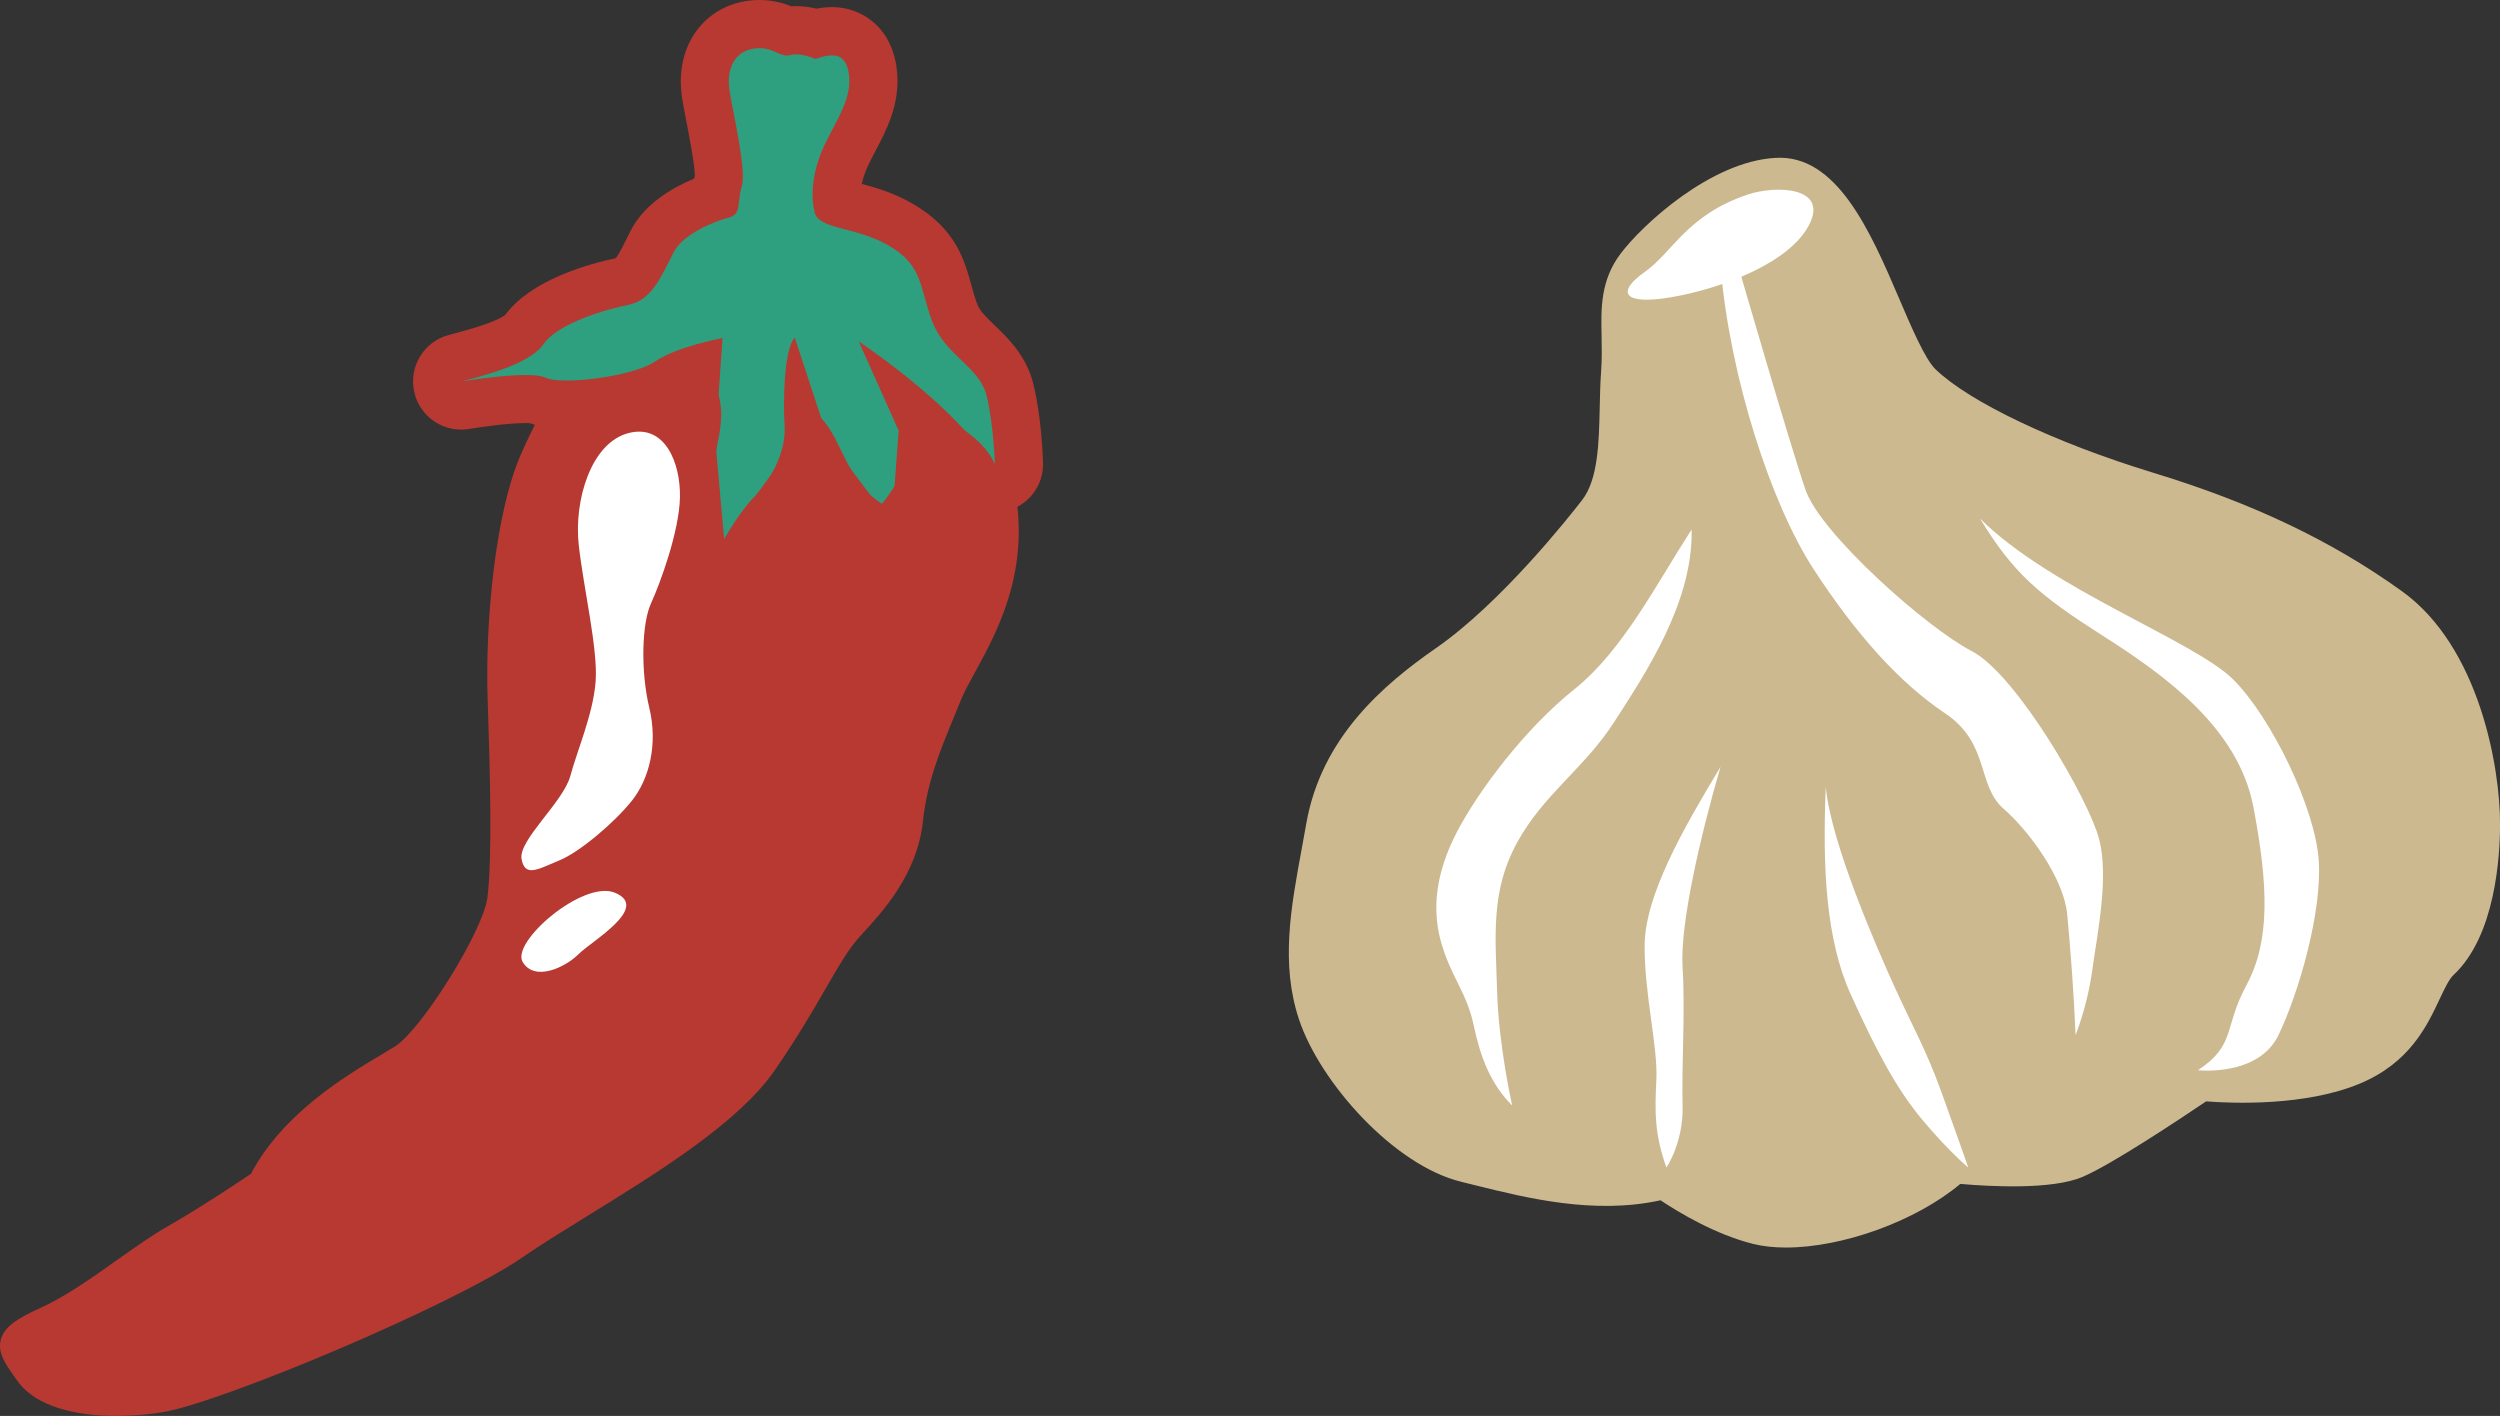 <?xml version="1.0" encoding="utf-8"?>
<!-- Generator: Adobe Illustrator 26.4.1, SVG Export Plug-In . SVG Version: 6.00 Build 0)  -->
<svg version="1.1" id="レイヤー_1" xmlns="http://www.w3.org/2000/svg" xmlns:xlink="http://www.w3.org/1999/xlink" x="0px"
	 y="0px" width="55.864px" height="31.64px" viewBox="0 0 55.864 31.64" style="enable-background:new 0 0 55.864 31.64;"
	 xml:space="preserve">
<rect x="0" y="0" width="55.864" height="31.64" fill="#333333" stroke="none"/>
<style type="text/css">
	.st0{fill:#2EA07F;}
	.st1{fill:#B73932;}
	.st2{fill:#FFFFFF;}
	.st3{fill:#CCB990;}
</style>
<g>
	<g>
		<path class="st0" d="M17.044,1.023c-0.092-0.018-0.186-0.037-0.279-0.024c-0.233,0.032-0.667-0.154-0.715,0.077
			s-0.268,0.862-0.232,1.094c0.117,0.754,0.515,0.61,0.451,1.371c-0.011,0.132-0.144,0.666-0.219,0.775
			c-0.164,0.241-0.604,0-0.855,0.149c-0.214,0.127-0.463,0.626-0.599,0.835c-0.392,0.598-0.325,0.646-0.984,0.924
			c-0.32,0.135-0.829,0.366-1.133,0.537c-0.38,0.213-2.329,1.556-2.623,1.878c1.2,0.305,4.175-0.099,5.253-0.708
			c0.227-0.128,0.476-0.28,0.729-0.217c-0.273,0.516-0.23,1.135-0.181,1.716c0.054,0.633,0.107,1.266,0.161,1.899
			c0.01,0.121,0.109,0.209,0.126,0.329c0.105,0.737,0.634,0.609,0.767,0.528c0.618-0.376,0.735-1.606,0.869-2.317
			c0.123-0.65-0.006-1.326,0.104-1.978c0.339,1.754,1.389,2.941,2.243,3.812c0.276-0.258,0.499-1.449,0.391-1.812
			c-0.147-0.494-0.298-0.869-0.445-1.362c0.429,0.225,0.406,0.27,0.78,0.578c0.394,0.324,0.885,0.505,0.739,0.993
			c-0.178,0.593,1.147,0.671,1.192,0.656c0.047-0.016-0.02-0.91,0.003-0.954c0.23-0.428-0.23-1.451-0.51-1.848
			S21.252,7.8,21.044,7.36c-0.171-0.362-0.217-0.776-0.402-1.131c-0.3-0.576-0.252-1.059-0.86-1.287
			c-0.216-0.081-0.436-0.078-0.626-0.209c-0.19-0.13-0.284-0.247-0.298-0.477c-0.015-0.246-0.239-0.441-0.119-0.656
			c0.18-0.321,0.419-0.597,0.507-0.954c0.088-0.359,0.105-1.467-0.268-1.689c-0.153-0.09-0.891,0.272-1.068,0.237
			C17.621,1.138,17.333,1.08,17.044,1.023z"/>
		<path class="st1" d="M16.97,1.076c0.3,0,0.432,0.165,0.614,0.165c0.024,0,0.05-0.003,0.076-0.01
			c0.043-0.011,0.088-0.015,0.132-0.015c0.214,0,0.427,0.102,0.427,0.102c0.116-0.039,0.249-0.081,0.371-0.081
			c0.191,0,0.356,0.104,0.386,0.491c0.05,0.634-0.485,1.205-0.696,1.876c-0.211,0.671-0.087,1.081-0.087,1.081
			c0.037,0.46,0.87,0.348,1.652,0.795c0.783,0.447,0.696,0.919,0.981,1.69c0.286,0.77,1.056,1.019,1.218,1.665
			c0.162,0.646,0.186,1.541,0.186,1.541c-0.286-0.696-1.255-1.068-1.615-1.379c-0.36-0.311-1.026-0.971-1.026-0.971
			c-0.037,0.472,0.728,1.207,0.728,1.865c0,0.658-0.609,1.367-0.609,1.367c-0.792-0.502-0.889-1.434-1.361-1.918
			c-0.472-0.485-0.59-1.797-0.59-1.797c-0.236,0.273-0.261,1.391-0.224,1.975c0.037,0.584-0.323,1.23-0.671,1.578
			c-0.348,0.348-0.683,0.957-0.683,0.957s-0.236-0.82-0.236-1.429s0.298-1.18,0.112-1.801c-0.186-0.621,0.087-1.267,0.087-1.267
			s-1.019,0.186-1.503,0.522c-0.362,0.25-1.346,0.425-1.972,0.425c-0.213,0-0.384-0.02-0.476-0.064
			c-0.09-0.043-0.253-0.06-0.447-0.06c-0.582,0-1.441,0.147-1.441,0.147c0.323-0.087,1.516-0.36,1.839-0.832
			c0.323-0.472,1.404-0.783,1.901-0.882c0.497-0.099,0.708-0.572,1.006-1.168c0.212-0.423,0.944-0.708,1.238-0.783
			c0.294-0.075,0.178-0.348,0.288-0.696c0.11-0.348-0.184-1.59-0.271-2.124c-0.087-0.534,0.137-0.907,0.559-0.957
			C16.902,1.078,16.937,1.076,16.97,1.076 M16.97,0c-0.072,0-0.149,0.004-0.23,0.014c-0.473,0.056-0.886,0.289-1.164,0.658
			c-0.309,0.409-0.426,0.956-0.331,1.54c0.022,0.133,0.055,0.306,0.092,0.499c0.062,0.321,0.188,0.971,0.19,1.215
			c-0.006,0.023-0.012,0.045-0.017,0.066c-0.466,0.193-1.115,0.559-1.42,1.168l-0.045,0.091c-0.089,0.179-0.207,0.417-0.283,0.518
			c-0.608,0.128-1.898,0.484-2.474,1.271c-0.083,0.063-0.345,0.207-1.152,0.416l-0.109,0.029C9.471,7.634,9.132,8.193,9.255,8.754
			C9.364,9.255,9.808,9.6,10.304,9.6c0.06,0,0.12-0.005,0.181-0.015c0.215-0.037,0.861-0.131,1.261-0.131
			c0.043,0,0.075,0.001,0.096,0.002c0.221,0.083,0.487,0.122,0.827,0.122c0.583,0,1.661-0.132,2.349-0.478
			c0.003,0.011,0.006,0.021,0.009,0.032c0.039,0.131-0.003,0.35-0.051,0.604c-0.05,0.26-0.106,0.554-0.106,0.888
			c0,0.739,0.25,1.627,0.278,1.726c0.12,0.418,0.481,0.723,0.914,0.771c0.04,0.005,0.08,0.007,0.12,0.007
			c0.389,0,0.751-0.211,0.942-0.557c0.11-0.198,0.339-0.552,0.502-0.715c0.181-0.181,0.371-0.421,0.535-0.701
			c0.218,0.354,0.517,0.721,0.973,1.01c0.178,0.113,0.378,0.167,0.576,0.167c0.305,0,0.605-0.129,0.816-0.375
			c0.101-0.117,0.48-0.583,0.702-1.193c0.003,0.006,0.006,0.012,0.009,0.018c0.168,0.41,0.566,0.667,0.995,0.667
			c0.074,0,0.149-0.008,0.223-0.023c0.508-0.108,0.867-0.563,0.852-1.082c-0.003-0.104-0.033-1.033-0.218-1.772
			c-0.156-0.622-0.562-1.013-0.858-1.298c-0.209-0.201-0.34-0.332-0.395-0.48c-0.055-0.149-0.094-0.289-0.135-0.437
			c-0.155-0.56-0.349-1.257-1.321-1.813c-0.411-0.235-0.81-0.352-1.121-0.434c0.011-0.055,0.026-0.117,0.048-0.185
			c0.051-0.161,0.15-0.35,0.255-0.55c0.242-0.459,0.542-1.03,0.487-1.734c-0.08-1.024-0.791-1.483-1.459-1.483
			c-0.123,0-0.238,0.014-0.344,0.035c-0.135-0.032-0.29-0.056-0.454-0.056c-0.036,0-0.072,0.001-0.108,0.003
			C17.524,0.078,17.284,0,16.97,0L16.97,0z"/>
		<path class="st1" d="M2.604,31.64c-0.9,0-1.807-0.203-2.218-0.787l-0.055-0.078c-0.218-0.308-0.39-0.551-0.312-0.842
			c0.079-0.292,0.373-0.475,0.89-0.709c0.558-0.254,1.146-0.67,1.714-1.073c0.399-0.283,0.776-0.55,1.124-0.748
			c0.696-0.395,1.616-1.008,1.861-1.174c0.709-1.349,2.134-2.198,2.906-2.657c0.122-0.073,0.23-0.137,0.317-0.192
			c0.597-0.381,1.965-2.582,2.06-3.318c0.111-0.852,0.061-2.82,0.006-4.438c-0.059-1.744,0.176-4.181,0.741-5.466
			c0.61-1.389,0.825-1.402,0.967-1.411l0.018,0.298l0.154,0.252c-0.007,0.006-0.18,0.164-0.591,1.101
			c-0.528,1.203-0.747,3.529-0.69,5.205c0.056,1.641,0.105,3.641-0.012,4.536c-0.12,0.921-1.58,3.266-2.332,3.745
			c-0.092,0.059-0.205,0.126-0.332,0.202c-0.784,0.467-2.097,1.248-2.713,2.482c-0.023,0.046-0.057,0.085-0.099,0.113
			c-0.046,0.031-1.137,0.773-1.965,1.242c-0.323,0.183-0.688,0.442-1.074,0.716c-0.591,0.419-1.202,0.852-1.812,1.13
			c-0.459,0.209-0.547,0.3-0.564,0.329c0.012,0.031,0.131,0.198,0.226,0.332l0.056,0.079c0.325,0.461,1.441,0.654,2.66,0.458
			c1.218-0.196,6.329-2.345,7.814-3.371c0.409-0.283,0.921-0.599,1.464-0.933c1.456-0.898,3.268-2.016,4.005-3.082
			c0.497-0.72,0.841-1.315,1.118-1.793c0.308-0.533,0.552-0.954,0.853-1.281c0.452-0.49,1.136-1.232,1.241-2.221
			c0.102-0.956,0.414-1.712,0.744-2.514l0.148-0.361c0.082-0.202,0.202-0.421,0.34-0.674c0.54-0.987,1.28-2.339,0.685-4.275
			l0.571-0.175c0.669,2.176-0.174,3.718-0.732,4.737c-0.13,0.237-0.242,0.441-0.311,0.611l-0.149,0.365
			c-0.327,0.793-0.61,1.479-0.702,2.349c-0.127,1.186-0.891,2.015-1.397,2.563c-0.256,0.278-0.474,0.654-0.775,1.175
			c-0.282,0.487-0.632,1.093-1.143,1.833c-0.808,1.169-2.601,2.275-4.183,3.251c-0.535,0.33-1.041,0.642-1.437,0.916
			c-1.567,1.083-6.765,3.262-8.059,3.47C3.309,31.609,2.957,31.64,2.604,31.64z"/>
		<path class="st1" d="M12.509,9.645c-0.918,1.063-1.504,3.314-1.319,5.193s0.357,4.876-0.243,5.99S9.28,23.384,9.28,23.384
			l-2.626,1.932L5.84,26.434L0.3,29.862l0.331,0.82c0,0,1.55,0.739,2.251,0.66c0.7-0.079,3.593-1.066,3.593-1.066l5.685-2.855
			l4.109-2.798l1.397-1.796l1.342-2.116l1.015-1.37l0.521-2.092c0,0,1.485-2.951,1.689-3.922s0.249-2.683-0.683-3.716
			s-2.361-1.981-2.361-1.981l0.892,1.993l-0.153,2.08l-1.427-1.901l-0.741-2.258l-0.272,2.706l-1.305,1.804l-0.177-1.965
			l0.052-1.265l0.087-1.267C16.144,7.555,13.427,8.582,12.509,9.645z"/>
		<path class="st2" d="M14.061,9.673c-0.863,0.21-1.237,1.526-1.129,2.501s0.435,2.34,0.377,3.063
			c-0.058,0.723-0.405,1.513-0.564,2.101c-0.159,0.588-1.169,1.438-1.09,1.861s0.388,0.211,0.843,0.027
			c0.455-0.184,1.236-0.849,1.623-1.335c0.387-0.486,0.584-1.261,0.388-2.074s-0.169-1.883,0.037-2.332
			c0.206-0.449,0.634-1.615,0.648-2.375C15.208,10.349,14.864,9.478,14.061,9.673z"/>
		<path class="st2" d="M13.737,19.947c-0.708-0.288-2.325,1.103-2.057,1.55c0.268,0.447,0.954,0.119,1.252-0.179
			C13.23,21.021,14.542,20.275,13.737,19.947z"/>
	</g>
	<g>
		<g>
			<path class="st3" d="M39.711,4.205c-1.145,0.059-2.511,1.274-2.96,1.874c-0.45,0.6-0.225,1.237-0.3,2.286
				c-0.075,1.049,0.075,2.398-0.562,3.223c-0.637,0.824-2.061,2.511-3.41,3.448c-1.349,0.937-2.361,1.986-2.623,3.485
				c-0.262,1.499-0.6,2.811-0.187,4.047s1.911,2.885,3.148,3.185s2.885,0.787,4.422,0.337c0,0,1.049,0.787,2.099,1.049
				c1.049,0.262,3.185-0.337,4.235-1.387c0,0,1.986,0.225,2.698-0.075c0.712-0.3,2.848-1.761,2.848-1.761s2.002,0.238,3.351-0.324
				c1.349-0.562,1.333-1.774,1.895-2.299s0.824-1.686,0.824-2.885c0-1.199-0.45-3.597-1.911-4.647s-3.148-1.874-5.359-2.548
				s-4.244-1.611-5.139-2.473C41.884,7.877,41.172,4.13,39.711,4.205z"/>
			<path class="st3" d="M39.91,27.877c-0.267,0-0.516-0.026-0.738-0.082c-0.84-0.21-1.657-0.701-2.067-0.974
				c-1.48,0.326-2.997-0.052-4.125-0.332l-0.323-0.08c-1.507-0.365-3.159-2.217-3.63-3.629c-0.414-1.243-0.183-2.492,0.061-3.814
				l0.102-0.564c0.337-1.925,1.729-3.108,2.903-3.923c1.45-1.007,2.971-2.93,3.261-3.306c0.358-0.463,0.376-1.286,0.393-2.082
				c0.006-0.268,0.012-0.53,0.03-0.776c0.022-0.307,0.015-0.575,0.011-0.817c-0.013-0.604-0.026-1.229,0.423-1.827
				c0.48-0.64,2.019-2.069,3.467-2.143l0,0c1.36-0.083,2.112,1.628,2.752,3.126c0.274,0.642,0.585,1.37,0.819,1.597
				c0.765,0.737,2.675,1.644,4.867,2.313c2.219,0.677,3.985,1.518,5.556,2.646c1.735,1.246,2.193,3.943,2.193,5.196
				c0,0.725-0.101,2.504-1.039,3.38c-0.102,0.095-0.204,0.312-0.312,0.541c-0.282,0.6-0.668,1.422-1.785,1.888
				c-1.207,0.502-2.811,0.443-3.432,0.396c-0.578,0.39-2.122,1.418-2.765,1.689c-0.687,0.29-2.066,0.213-2.728,0.155
				C42.803,27.294,41.166,27.877,39.91,27.877z M37.237,25.413c0.145,0,0.287,0.047,0.406,0.135c0.009,0.007,0.957,0.71,1.857,0.935
				c0.751,0.189,2.662-0.278,3.592-1.209c0.145-0.145,0.351-0.218,0.554-0.194c0.871,0.098,2.021,0.116,2.361-0.026
				c0.472-0.199,1.924-1.146,2.728-1.696c0.135-0.092,0.297-0.132,0.461-0.114c0.019,0.002,1.846,0.209,3.012-0.277
				c0.635-0.264,0.843-0.705,1.082-1.215c0.158-0.335,0.321-0.682,0.613-0.954c0.302-0.283,0.609-1.132,0.609-2.391
				c0-1.132-0.442-3.245-1.629-4.097c-1.448-1.039-3.088-1.818-5.162-2.451c-2.453-0.748-4.476-1.733-5.41-2.633
				c-0.432-0.417-0.753-1.169-1.124-2.039c-0.32-0.751-0.984-2.307-1.43-2.307c-0.003,0-0.007,0-0.01,0l0,0
				c-0.854,0.044-2.052,1.068-2.454,1.604C37.13,6.7,37.128,6.943,37.138,7.471c0.006,0.279,0.012,0.588-0.014,0.942
				c-0.016,0.224-0.02,0.464-0.026,0.708c-0.021,0.967-0.045,2.064-0.675,2.879c-0.438,0.566-1.987,2.498-3.56,3.59
				c-1.443,1.002-2.144,1.914-2.342,3.046l-0.105,0.576c-0.221,1.196-0.411,2.229-0.107,3.141c0.369,1.108,1.739,2.517,2.665,2.742
				l0.33,0.081c1.119,0.278,2.513,0.624,3.743,0.264C37.109,25.422,37.173,25.413,37.237,25.413z"/>
		</g>
		<path class="st2" d="M39.058,4.346c-1.367,0.459-1.671,1.283-2.308,1.733s-0.487,0.749,0.6,0.562
			c1.087-0.187,2.623-0.749,3.073-1.611C40.872,4.168,39.678,4.138,39.058,4.346z"/>
		<path class="st2" d="M37.8,11.832c-0.787,1.217-1.536,2.705-2.623,3.572c-1.087,0.867-2.136,2.254-2.623,3.191
			s-0.562,1.761-0.337,2.511c0.225,0.749,0.562,1.087,0.712,1.799c0.15,0.712,0.375,1.312,0.862,1.799c0,0-0.3-1.312-0.337-2.548
			c-0.037-1.237-0.15-2.248,0.45-3.335c0.6-1.087,1.499-1.649,2.173-2.698S37.837,13.464,37.8,11.832z"/>
		<path class="st2" d="M38.447,5.966c0.214,2.473,1.124,5.284,2.074,6.745s1.925,2.548,2.936,3.223s0.712,1.611,1.312,2.136
			c0.6,0.525,1.349,1.574,1.424,2.361s0.15,1.799,0.187,2.698c0,0,0.262-0.637,0.375-1.461c0.112-0.824,0.375-2.061,0.15-2.923
			s-1.836-3.672-2.848-4.197c-1.012-0.525-3.373-2.623-3.71-3.597s-1.499-4.984-1.499-4.984H38.447z"/>
		<path class="st2" d="M38.447,17.133c-0.835,1.387-1.697,2.885-1.697,4.01c0,1.124,0.3,2.248,0.262,2.998
			c-0.037,0.749-0.037,1.199,0.225,1.949c0,0,0.385-0.562,0.361-1.387c-0.024-0.824,0.062-2.136,0-3.092
			S38.008,18.632,38.447,17.133z"/>
		<path class="st2" d="M40.798,17.583c-0.075,1.799,0,3.41,0.562,4.647s1.012,2.099,1.611,2.811c0.6,0.712,1.012,1.049,1.012,1.049
			s-0.262-0.749-0.6-1.686s-0.643-1.461-1.052-2.361C41.922,21.143,40.91,18.82,40.798,17.583z"/>
		<path class="st2" d="M44.245,11.587c0.749,1.237,1.338,1.724,2.749,2.623c1.411,0.899,3.022,2.061,3.359,3.822
			s0.375,2.998-0.15,3.972c-0.525,0.974-0.232,1.34-1.087,1.911c0,0,1.349,0.15,1.799-0.787c0.45-0.937,0.974-2.736,0.899-3.897
			s-1.049-3.185-1.911-4.047C49.042,14.323,45.819,13.161,44.245,11.587z"/>
	</g>
</g>
</svg>
